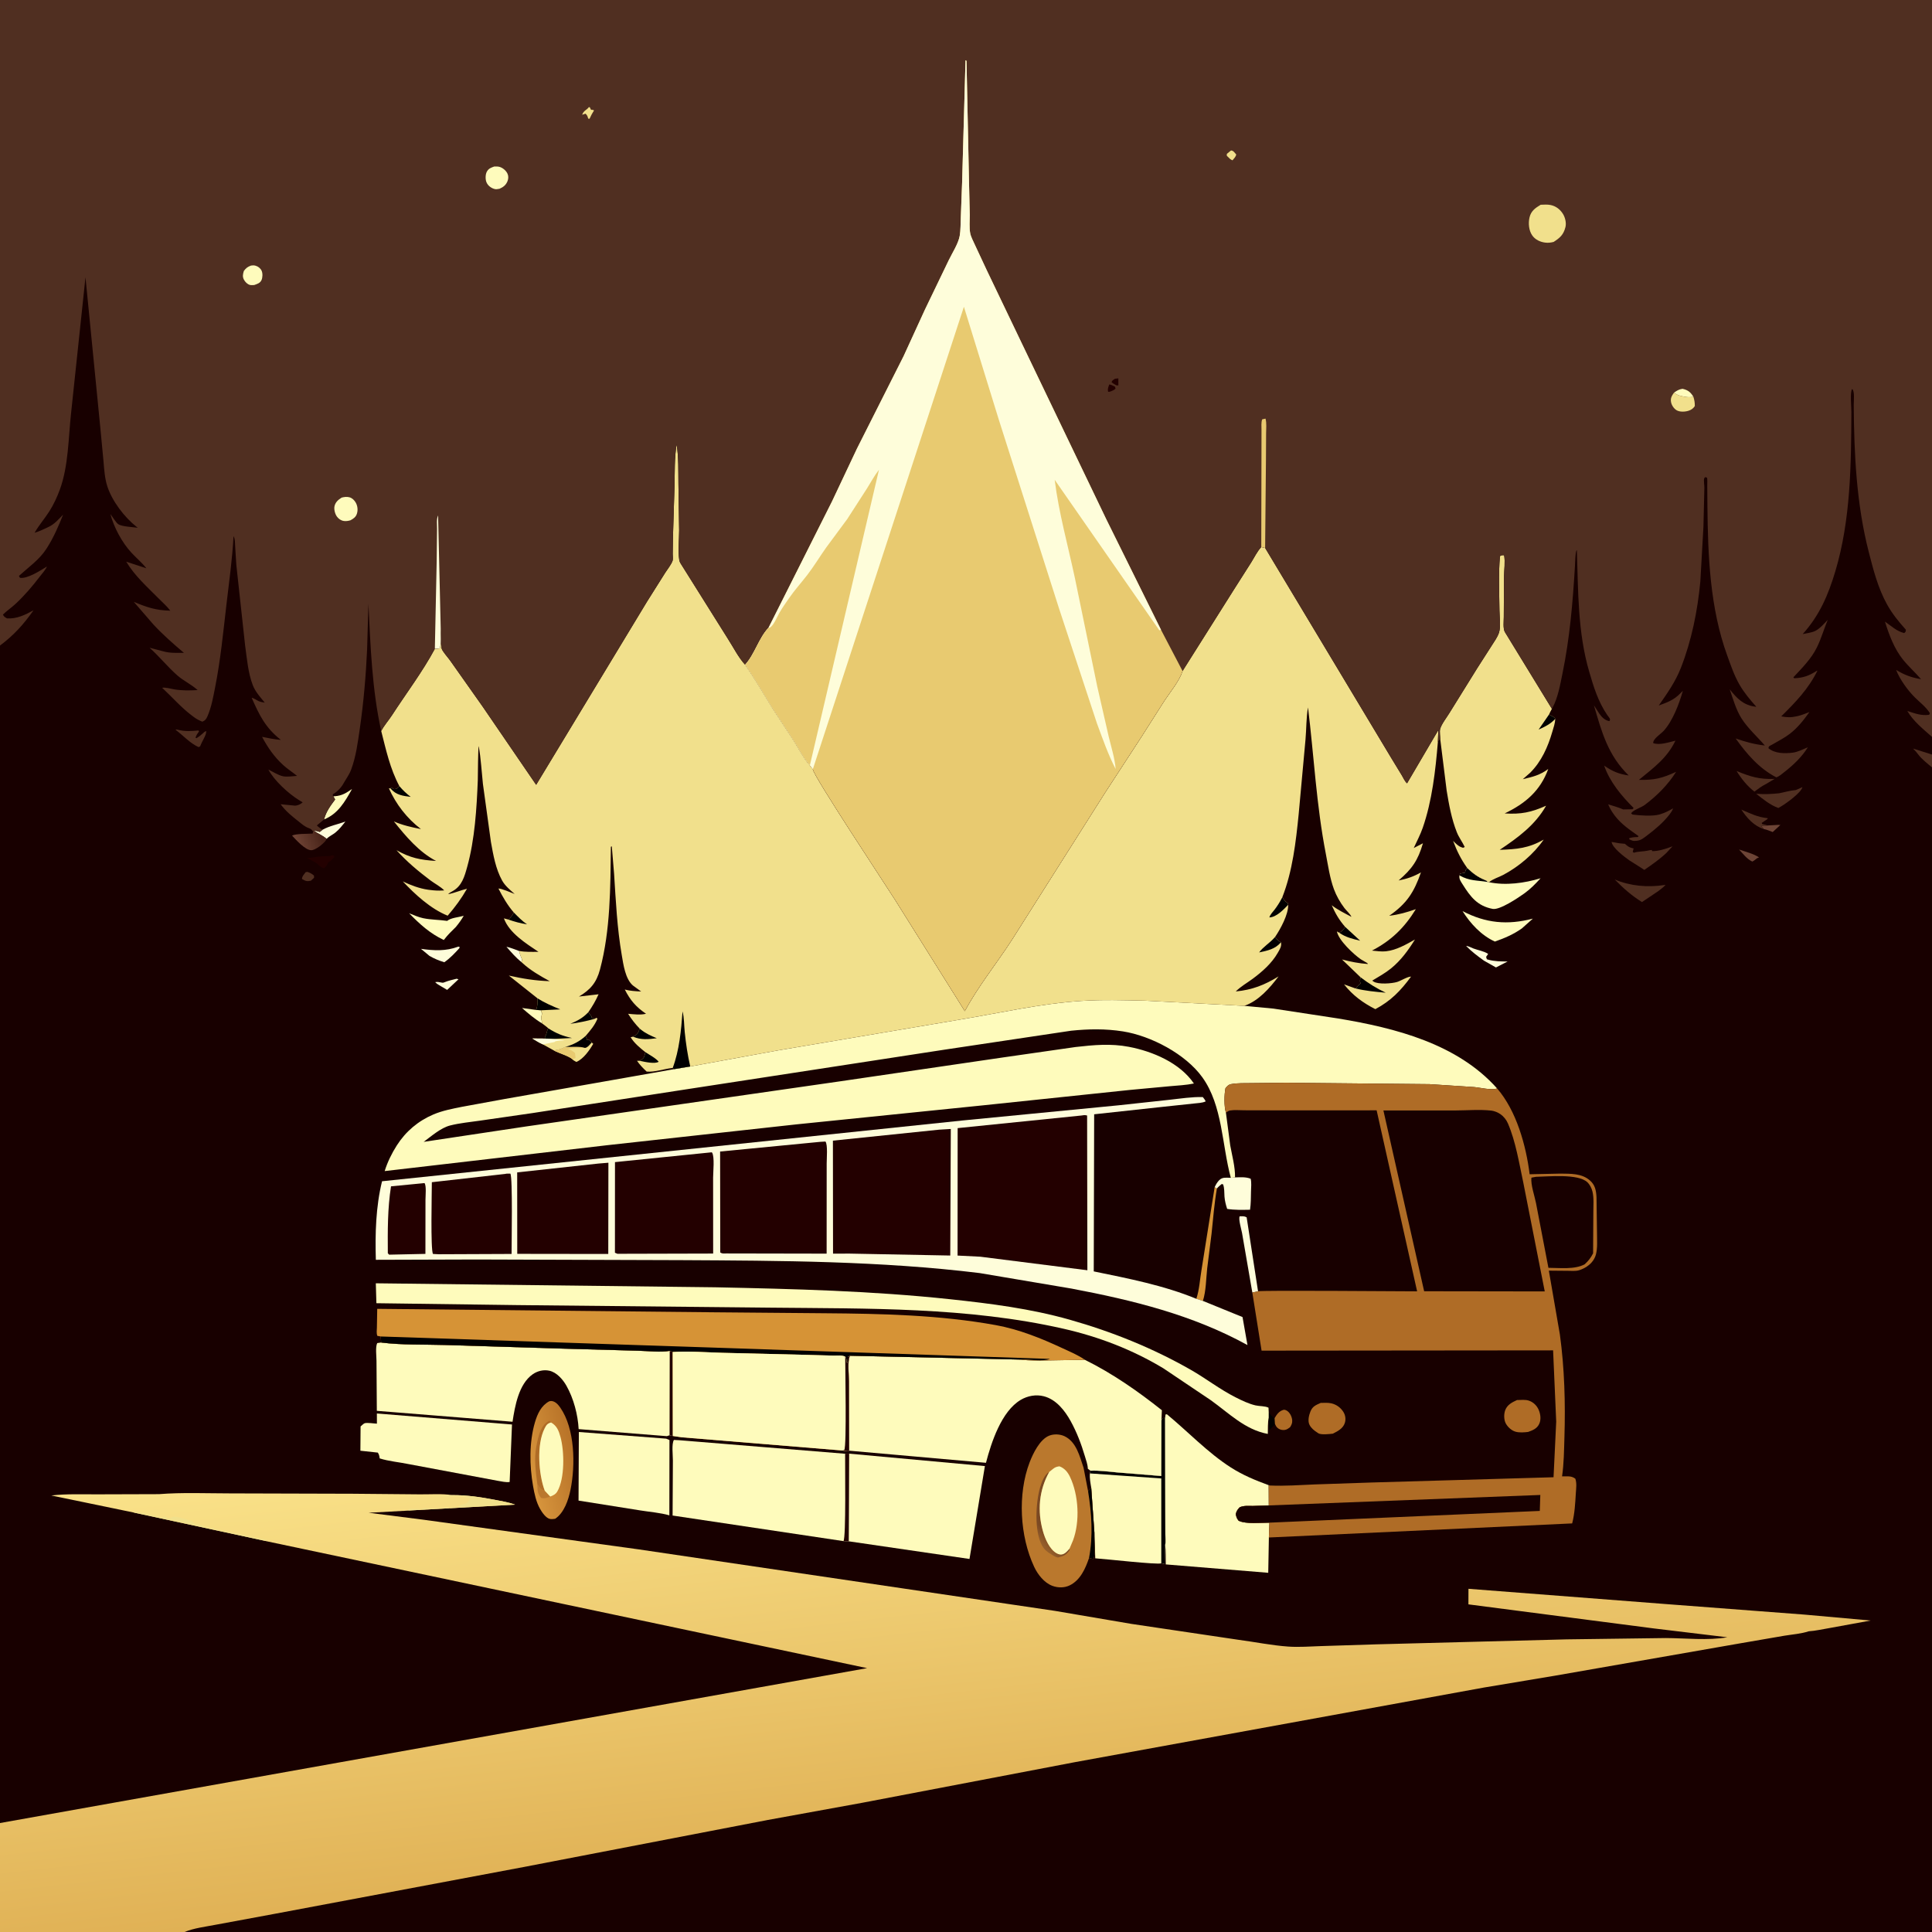<svg version="1.1" xmlns="http://www.w3.org/2000/svg" style="display: block;" viewBox="0 0 2048 2048" width="1024" height="1024">
<rect x="0" y="0" width="2048" height="2048" fill="#333333" stroke="none"/>
<defs>
	<linearGradient id="Gradient1" gradientUnits="userSpaceOnUse" x1="340.114" y1="885.623" x2="315.855" y2="894.662">
		<stop class="stop0" offset="0" stop-opacity="1" stop-color="rgb(74,37,26)"/>
		<stop class="stop1" offset="1" stop-opacity="1" stop-color="rgb(109,66,52)"/>
	</linearGradient>
	<linearGradient id="Gradient2" gradientUnits="userSpaceOnUse" x1="608.142" y1="1541.44" x2="560.558" y2="1553.39">
		<stop class="stop0" offset="0" stop-opacity="1" stop-color="rgb(185,116,41)"/>
		<stop class="stop1" offset="1" stop-opacity="1" stop-color="rgb(214,148,60)"/>
	</linearGradient>
	<linearGradient id="Gradient3" gradientUnits="userSpaceOnUse" x1="1111.35" y1="1627.53" x2="1103.28" y2="1634.69">
		<stop class="stop0" offset="0" stop-opacity="1" stop-color="rgb(123,73,35)"/>
		<stop class="stop1" offset="1" stop-opacity="1" stop-color="rgb(149,94,42)"/>
	</linearGradient>
	<linearGradient id="Gradient4" gradientUnits="userSpaceOnUse" x1="997.911" y1="1956.66" x2="944.725" y2="1484.55">
		<stop class="stop0" offset="0" stop-opacity="1" stop-color="rgb(224,177,85)"/>
		<stop class="stop1" offset="1" stop-opacity="1" stop-color="rgb(250,226,137)"/>
	</linearGradient>
</defs>
<path transform="translate(0,0)" fill="rgb(24,0,0)" d="M -0 684.321 L 0 -0 L 2048 0 L 2048 781.134 L 2048 799.846 L 2048 813.403 L 2048 2048 L 195.606 2048 L -0 2048 L -0 1932.5 L -0 684.321 z"/>
<path transform="translate(0,0)" fill="rgb(1,0,0)" d="M 1344.89 1496.93 C 1346.76 1499.5 1348.2 1501.83 1351.11 1503.32 L 1351.48 1509.32 C 1350.12 1511.96 1347.82 1513.66 1345.66 1515.65 L 1344.87 1502.79 L 1344.89 1496.93 z"/>
<path transform="translate(0,0)" fill="rgb(109,68,54)" d="M 1873.9 875.025 L 1884.87 874.402 L 1887.28 874.49 L 1879.16 881.998 C 1876.24 880.956 1872.84 879.364 1869.81 878.877 L 1867 875.51 L 1873.9 875.025 z"/>
<path transform="translate(0,0)" fill="rgb(254,253,218)" d="M 552.726 1019.81 C 546.806 1015.14 541.763 1009.27 536.848 1003.6 C 541.376 1004.58 545.826 1006.48 550.195 1008.03 C 551.092 1011.37 552.112 1014.37 553.534 1017.53 L 552.726 1019.81 z"/>
<path transform="translate(0,0)" fill="rgb(109,68,54)" d="M 1843.47 900.507 C 1849.73 902.674 1859.54 905.199 1864.64 908.906 L 1862.5 909.789 C 1860.85 911.15 1859.44 912.344 1857.5 913.288 C 1851.83 910.693 1847.66 905.027 1843.47 900.507 z"/>
<path transform="translate(0,0)" fill="rgb(80,47,33)" d="M 324.045 924.5 L 325.985 924.24 C 328.849 925.313 330.541 926.136 332.832 928.155 L 332.923 930.5 L 329.5 933.615 C 325.076 934.513 323.988 933.918 320.131 931.831 C 320.106 928.855 322.34 926.886 324.045 924.5 z"/>
<path transform="translate(0,0)" fill="rgb(254,253,218)" d="M 484.029 1037.5 L 486.043 1038.05 L 473.989 1049.33 L 465.419 1044.26 C 463.771 1043.32 462.598 1042.51 461.298 1041.13 C 463.511 1040.62 465.556 1041.05 467.746 1041.5 C 469.573 1041.88 469.723 1041.82 471.563 1041.08 C 475.57 1039.47 479.845 1038.56 484.029 1037.5 z"/>
<path transform="translate(0,0)" fill="rgb(80,47,33)" d="M 2048 813.403 C 2043.21 809.488 2037.15 804.774 2033.45 799.823 C 2031.68 797.453 2030.05 795.576 2027.92 793.507 L 2048 799.846 L 2048 813.403 z"/>
<path transform="translate(0,0)" fill="rgb(254,251,188)" d="M 574.438 1084.74 C 566.768 1080.12 560.042 1074.41 553.356 1068.5 L 568.264 1070.58 L 573.963 1070.92 L 573.5 1072.51 L 574.848 1074.08 L 574.205 1075.99 C 573.468 1078.35 573.745 1079.9 574.25 1082.26 C 574.563 1083.72 574.47 1083 574.438 1084.74 z"/>
<path transform="translate(0,0)" fill="rgb(80,47,33)" d="M 1869.81 878.877 C 1859.18 875.544 1851.89 867.218 1845.91 858.235 C 1856.16 862.538 1862.56 866.09 1873.92 867.335 L 1873.5 868.263 L 1867.5 872.331 L 1867.87 873.5 L 1873.9 875.025 L 1867 875.51 L 1869.81 878.877 z"/>
<path transform="translate(0,0)" fill="rgb(35,0,0)" d="M 349.765 907.472 C 352.054 906.334 351.706 906.593 353.995 907.005 L 354.49 908.5 C 352.782 910.28 351.139 912.19 349.026 913.497 L 348.05 914.005 C 346.749 916.96 345.964 918.411 343.5 920.49 C 340.197 919.397 339.079 918.264 336.618 915.894 C 334.956 914.744 333.378 913.618 331.566 912.712 L 325.372 909.562 C 327.705 909.464 329.983 909.338 332.281 908.887 C 338.158 907.732 343.791 907.591 349.765 907.472 z"/>
<path transform="translate(0,0)" fill="rgb(254,253,218)" d="M 341.849 879.595 C 349.608 875.295 357.875 873.925 366.12 870.901 C 362.85 875.002 359.633 879.276 355.511 882.562 C 352.615 884.871 348.708 886.658 346.13 889.181 C 342.39 885.759 337.096 883.7 332.851 880.789 C 334.916 880.426 337 881.351 339 881.912 L 341.849 879.595 z"/>
<path transform="translate(0,0)" fill="rgb(254,253,218)" d="M 1573.07 1018.34 C 1566.18 1013.38 1560.18 1008.87 1554.16 1002.78 C 1556.11 1002.64 1559.91 1004.68 1561.88 1005.43 C 1566.68 1007.26 1573.34 1008.31 1577.5 1011.19 L 1575.34 1014.32 L 1576.11 1016.86 L 1577.59 1017.29 C 1584.46 1019.2 1591.07 1019.2 1598.15 1019.19 L 1585.78 1025.55 L 1573.07 1018.34 z"/>
<path transform="translate(0,0)" fill="rgb(80,47,33)" d="M 185.975 773.5 C 187.622 773.318 187.08 773.216 188.449 773.564 C 196.122 775.515 202.711 775.032 210.5 774.349 L 210.94 775.5 C 209.153 777.73 208.174 779.227 207.256 782 L 208.201 782.5 C 210.74 781.049 212.662 779.593 214.814 777.593 C 216.284 776.226 216.723 775.476 218.689 775.002 L 218.328 777.5 C 217 782.014 214.269 785.772 212.544 790.16 C 211.955 791.657 212.509 790.88 210.5 791.97 C 201.158 787.707 194.194 779.6 185.975 773.5 z"/>
<path transform="translate(0,0)" fill="rgb(254,251,188)" d="M 353.392 844.146 L 354.776 844.05 C 362.759 843.424 366.72 840.675 373.165 836.382 C 365.756 849.672 358.35 862.724 343.502 868.645 C 345.709 860.196 350.158 854.388 355.247 847.5 L 353.392 844.146 z"/>
<path transform="translate(0,0)" fill="rgb(80,47,33)" d="M 1840.87 817.294 C 1855.68 823.41 1865.13 826.287 1881.16 825.659 L 1871.94 831.142 C 1867.48 833.351 1863.7 836.182 1859.74 839.161 C 1852.22 833.391 1845.76 825.357 1840.87 817.294 z"/>
<path transform="translate(0,0)" fill="rgb(254,253,218)" d="M 485.788 1003.5 L 487.072 1003.59 L 487.053 1005 C 481.972 1010.54 477.165 1015.7 470.986 1020.03 C 465.237 1018.28 460.505 1016.31 455.313 1013.33 L 446.255 1005.82 C 460.282 1007.74 472.373 1008.44 485.788 1003.5 z"/>
<path transform="translate(0,0)" fill="rgb(175,108,38)" d="M 1351.11 1503.32 C 1353.42 1499.32 1355.85 1495.86 1360.52 1494.5 C 1361.94 1494.08 1363.87 1495.11 1365 1496 C 1367.72 1498.15 1369.61 1502.26 1369.8 1505.68 C 1369.97 1508.69 1369.03 1510.44 1367.5 1512.95 C 1364.41 1515.2 1362.51 1516.38 1358.48 1515.67 C 1356.19 1515.27 1353.89 1513.8 1352.69 1511.81 L 1351.48 1509.32 L 1351.11 1503.32 z"/>
<path transform="translate(0,0)" fill="rgb(241,224,140)" d="M 627.161 1105.07 L 628.862 1106.51 C 624.901 1113.31 618.575 1122.48 611 1125.71 C 609.977 1125.1 607.353 1123.96 606.921 1122.94 C 602.708 1119.23 592.73 1116.55 587.301 1113.64 C 588.013 1113.25 587.591 1113.42 588.728 1113.27 C 592.967 1112.73 595.722 1111.55 599.542 1109.7 C 605.299 1109.89 614.848 1108.93 620.11 1110.83 C 622.996 1110.32 625.209 1107.12 627.161 1105.07 z"/>
<path transform="translate(0,0)" fill="rgb(232,202,112)" d="M 587.301 1113.64 C 588.013 1113.25 587.591 1113.42 588.728 1113.27 C 592.967 1112.73 595.722 1111.55 599.542 1109.7 C 605.299 1109.89 614.848 1108.93 620.11 1110.83 C 615.62 1111.14 605.57 1110.37 602 1112.51 C 605.475 1112.63 606.785 1114.09 609.5 1116.19 L 610.144 1121.5 L 606.921 1122.94 C 602.708 1119.23 592.73 1116.55 587.301 1113.64 z"/>
<path transform="translate(0,0)" fill="url(#Gradient1)" d="M 332.851 880.789 C 337.096 883.7 342.39 885.759 346.13 889.181 C 345.778 890.144 345.68 890.601 344.954 891.488 C 342.127 894.944 334.363 901.298 329.838 901.255 C 323.605 901.194 313.83 890.303 309.622 885.824 C 313.119 883.58 326.698 883.986 331.452 883.624 L 331.919 881.452 L 332.851 880.789 z"/>
<path transform="translate(0,0)" fill="rgb(80,47,33)" d="M 1903.64 837.496 L 1910.65 834.411 C 1909.16 840.404 1893.65 851.464 1888.22 854.722 L 1885.12 856.505 C 1876.54 853.469 1868.66 847.015 1861.62 841.385 L 1863.07 841.515 C 1870.72 842.132 1878.17 841.664 1885.79 840.926 C 1891.77 839.797 1897.55 837.93 1903.64 837.496 z"/>
<path transform="translate(0,0)" fill="rgb(80,47,33)" d="M 1711.66 932.283 C 1728.12 939.238 1746.61 940.884 1764.22 938.164 L 1765.59 937.936 C 1763.34 940.65 1760.16 942.766 1757.38 944.934 L 1740.55 956.232 C 1729.18 949.08 1721.05 941.786 1711.66 932.283 z"/>
<path transform="translate(0,0)" fill="rgb(254,253,218)" d="M 1327.52 1370.14 L 1316.63 1307.12 C 1315.96 1303.43 1312.6 1292.24 1314.11 1289.34 C 1317.09 1289.32 1318.86 1288.96 1321.5 1290.41 L 1333.58 1368.84 L 1327.52 1370.14 z"/>
<path transform="translate(0,0)" fill="rgb(214,147,54)" d="M 1287.59 1258.42 L 1289.97 1259.86 C 1287.21 1275.59 1286.02 1291.65 1284.32 1307.53 L 1279.69 1344.43 C 1278.44 1355.53 1278.54 1368.39 1275.12 1379.02 L 1268.16 1376.77 C 1271.4 1367.27 1271.97 1355.84 1273.69 1345.9 L 1287.59 1258.42 z"/>
<path transform="translate(0,0)" fill="rgb(254,251,188)" d="M 433.646 968.091 C 438.474 969.982 443.483 972.246 448.571 973.322 C 456.861 975.076 465.579 974.932 474 976.177 C 477.967 972.82 486.3 972.346 491.569 970.802 C 489.001 975.168 486.37 978.85 483.119 982.737 C 478.915 986.848 474.749 990.86 471.156 995.533 L 470.462 996.455 C 455.414 989.273 445.226 979.815 433.646 968.091 z"/>
<path transform="translate(0,0)" fill="rgb(80,47,33)" d="M 1708.32 892.5 L 1712 893.092 C 1715.55 893.874 1718.88 894.2 1722.5 894.471 C 1724.91 896.586 1726.7 898.22 1729.87 898.949 L 1731.7 899.345 L 1730.77 903 L 1732 903.926 C 1736.72 902.369 1741.82 902.801 1746.66 901.709 C 1748.15 901.373 1749.49 901.123 1751 900.974 L 1751.29 902.243 C 1757.75 902.39 1765.62 899.899 1771.65 897.614 L 1772.98 897.096 L 1766.46 904.129 C 1759.26 910.919 1751.15 916.569 1743.01 922.154 L 1740 920.127 L 1727 911.912 C 1721.64 908.068 1709.3 898.777 1708.32 892.5 z"/>
<path transform="translate(0,0)" fill="rgb(254,251,188)" d="M 1550.35 965.806 C 1575.19 978.757 1598.08 980.74 1624.9 973.79 L 1613.22 984.187 C 1604.31 990.472 1594.87 994.528 1584.64 998.091 C 1570.19 991.566 1558.65 978.978 1550.35 965.806 z"/>
<path transform="translate(0,0)" fill="rgb(254,253,218)" d="M 1309.18 1248.1 C 1314.82 1247.98 1320.42 1247.41 1325.76 1249.5 C 1326.8 1253.72 1326.22 1258.55 1326.12 1262.87 C 1325.97 1269.37 1326.06 1275.93 1325.09 1282.37 C 1316.93 1282.52 1308.93 1282.78 1300.84 1281.48 C 1299.46 1277.16 1298.36 1273.03 1298.01 1268.5 C 1297.65 1263.97 1298.1 1259.75 1296.5 1255.41 L 1295 1255.15 C 1293.17 1256.66 1291.44 1257.98 1289.97 1259.86 L 1287.59 1258.42 C 1288.91 1255.69 1290.26 1253.24 1292.4 1251.05 C 1295.87 1247.49 1300.18 1248.51 1304.72 1248.53 L 1309.18 1248.1 z"/>
<path transform="translate(0,0)" fill="rgb(175,108,38)" d="M 1400.01 1487.13 C 1403.69 1487.16 1407.61 1486.76 1411.22 1487.58 C 1416.59 1488.79 1421.03 1492.01 1423.98 1496.61 C 1426.19 1500.07 1426.82 1504.38 1425.58 1508.34 C 1423.73 1514.25 1418 1517.17 1412.88 1519.75 C 1409.22 1520.16 1401.15 1521.11 1397.83 1519.54 L 1396.54 1518.68 C 1393.12 1516.45 1390.13 1514.21 1388.18 1510.5 C 1386.04 1506.42 1387.47 1500.31 1389.09 1496.29 C 1391.35 1490.72 1394.72 1489.52 1400.01 1487.13 z"/>
<path transform="translate(0,0)" fill="rgb(175,108,38)" d="M 1608.1 1484.1 C 1612.35 1484.09 1617 1483.36 1621.07 1484.87 C 1625.71 1486.59 1629.28 1490.16 1631.18 1494.74 C 1633.09 1499.34 1633.77 1505 1631.53 1509.6 C 1629.16 1514.48 1624.7 1516.16 1619.9 1517.91 C 1615.72 1518.4 1610.63 1518.82 1606.56 1517.67 C 1602.32 1516.48 1598.37 1512.83 1596.26 1509.04 C 1594.13 1505.21 1594.06 1499.16 1595.53 1495.04 C 1597.64 1489.12 1602.74 1486.57 1608.1 1484.1 z"/>
<path transform="translate(0,0)" fill="rgb(254,251,188)" d="M 1547.14 927.976 L 1547.8 926.065 L 1553.01 925.005 C 1553.25 923.343 1553.44 922.552 1554.43 921.129 L 1555.25 920.052 C 1561.47 925.869 1566.31 929.652 1574.22 932.902 C 1576.2 933.717 1575.47 933.296 1577.03 934.932 L 1578.42 935.178 C 1595.9 938.898 1616.25 936.163 1633.08 930.989 C 1627.71 936.876 1622.46 942.291 1615.97 946.962 C 1609.58 951.567 1589.81 964.907 1582.29 963.465 C 1566.05 960.352 1558.76 950.69 1550.37 937.334 C 1548.47 934.306 1546.34 931.558 1547.14 927.976 z"/>
<path transform="translate(0,0)" fill="rgb(1,0,0)" d="M 1547.14 927.976 L 1547.8 926.065 L 1553.01 925.005 C 1553.25 923.343 1553.44 922.552 1554.43 921.129 L 1555.25 920.052 C 1561.47 925.869 1566.31 929.652 1574.22 932.902 C 1576.2 933.717 1575.47 933.296 1577.03 934.932 C 1565.78 933.03 1557.7 934.002 1547.14 927.976 z"/>
<path transform="translate(0,0)" fill="url(#Gradient2)" d="M 582.08 1485.5 C 582.953 1485.28 583.591 1485.07 584.536 1485.14 C 588.683 1485.43 591.737 1488.99 593.922 1492.13 C 609.539 1514.61 610.061 1553.15 604.785 1579.15 C 602.591 1589.97 598.03 1603.6 588.5 1609.97 C 586.773 1610.24 584.747 1610.5 583 1610.15 C 578.74 1609.3 574.676 1603.28 572.637 1599.76 C 568.341 1592.35 566.515 1583.52 565.039 1575.16 C 561.272 1553.81 560.885 1528.55 567.089 1507.62 C 569.697 1498.82 573.651 1490.05 582.08 1485.5 z"/>
<path transform="translate(0,0)" fill="rgb(186,120,45)" d="M 569.594 1573.24 C 571.951 1576.64 573.192 1579.29 577.469 1580.22 L 583.282 1586.4 C 580.104 1587.68 576.871 1588.89 573.5 1587.77 C 569.345 1582.42 569.974 1579.87 569.594 1573.24 z"/>
<path transform="translate(0,0)" fill="rgb(175,108,38)" d="M 569.594 1573.24 C 567.976 1560.08 565.96 1546.85 568.49 1533.65 C 569.619 1527.77 570.724 1521.72 573.224 1516.24 C 575.089 1512.14 578.142 1507.73 582.471 1506.14 L 584.11 1507.87 C 580.167 1509.07 579.237 1510.43 577.317 1514.17 C 568.627 1531.09 570.892 1562.82 577.469 1580.22 C 573.192 1579.29 571.951 1576.64 569.594 1573.24 z"/>
<path transform="translate(0,0)" fill="rgb(254,251,188)" d="M 584.11 1507.87 C 590.404 1511.41 592.317 1516.71 594.167 1523.46 C 598.264 1538.39 598.813 1567.23 590.766 1581.01 C 589.007 1584.02 586.418 1585.24 583.282 1586.4 L 577.469 1580.22 C 570.892 1562.82 568.627 1531.09 577.317 1514.17 C 579.237 1510.43 580.167 1509.07 584.11 1507.87 z"/>
<path transform="translate(0,0)" fill="rgb(254,251,188)" d="M 1231.16 1505.66 L 1232.62 1503.25 L 1235.05 1503.13 L 1235.24 1600.44 L 1235.31 1626.47 C 1235.33 1629.82 1235.91 1634.47 1235.17 1637.68 L 1235.05 1638.83 L 1234.5 1657.91 L 1231.01 1657.17 C 1227.19 1658.92 1171.04 1652.46 1161.01 1651.88 L 1160.27 1625.94 L 1160.12 1624.8 L 1156.74 1577.05 C 1155.93 1571.98 1154.9 1567.02 1155.35 1561.87 L 1155.9 1559.02 C 1165.31 1558.56 1175.38 1560.1 1184.79 1560.89 L 1230.98 1564.64 L 1231.16 1505.66 z"/>
<path transform="translate(0,0)" fill="rgb(1,0,0)" d="M 1231.16 1505.66 L 1232.62 1503.25 L 1235.05 1503.13 L 1235.24 1600.44 L 1235.31 1626.47 C 1235.33 1629.82 1235.91 1634.47 1235.17 1637.68 L 1235.05 1638.83 L 1234.5 1657.91 L 1231.01 1657.17 L 1231.02 1567.22 L 1155.35 1561.87 L 1155.9 1559.02 C 1165.31 1558.56 1175.38 1560.1 1184.79 1560.89 L 1230.98 1564.64 L 1231.16 1505.66 z"/>
<path transform="translate(0,0)" fill="rgb(254,251,188)" d="M 709.551 1606.32 C 699.995 1603.57 688.85 1602.74 679 1601.15 L 613.28 1590.69 L 613.609 1517.98 L 706.163 1525.03 L 709.669 1526.5 L 709.551 1606.32 z"/>
<path transform="translate(0,0)" fill="rgb(254,251,188)" d="M 399.509 1498.35 L 542.733 1510.02 L 540.255 1570.95 C 536.356 1571.62 531.465 1570.27 527.521 1569.69 L 433.397 1552.05 C 423.373 1549.96 412.104 1549.03 402.5 1545.97 C 402.108 1543.52 401.938 1541.91 400.5 1539.82 L 382.025 1537.82 L 382.235 1512.08 C 383.248 1511.28 385.402 1509.06 386.5 1508.7 C 389.172 1507.83 396.414 1509.03 399.544 1509.14 L 399.509 1498.35 z"/>
<path transform="translate(0,0)" fill="rgb(186,120,45)" d="M 1154.42 1651.56 C 1150.58 1662.78 1145.21 1675.1 1133.82 1680.6 C 1128.17 1683.33 1121.32 1683.24 1115.5 1681.04 C 1106.85 1677.78 1100.07 1669.04 1096.26 1660.92 C 1081.01 1628.41 1078.57 1583.89 1091.4 1550.25 C 1094.99 1540.83 1102.23 1525.79 1112.22 1521.85 C 1117.15 1519.9 1123.65 1520.17 1128.42 1522.44 C 1141.03 1528.44 1144.51 1543.77 1148.6 1555.8 L 1153.41 1580.74 L 1156.74 1577.05 L 1160.12 1624.8 L 1160 1625.87 C 1159.36 1632.83 1162 1647.18 1158.98 1652.62 L 1154.42 1651.56 z"/>
<path transform="translate(0,0)" fill="rgb(1,0,0)" d="M 1156.74 1577.05 L 1160.12 1624.8 L 1160 1625.87 C 1159.36 1632.83 1162 1647.18 1158.98 1652.62 L 1154.42 1651.56 C 1158.86 1628.03 1157.18 1604.26 1153.41 1580.74 L 1156.74 1577.05 z"/>
<path transform="translate(0,0)" fill="url(#Gradient3)" d="M 1133.8 1641.51 L 1133.67 1643.38 C 1130.08 1648.36 1127.42 1649.53 1121.5 1651.05 C 1118.27 1650.49 1116.67 1649.02 1113.99 1647.41 C 1109.71 1644.86 1107 1642.59 1104.56 1638.21 C 1096.26 1623.31 1097.89 1592.52 1102.6 1576.57 C 1104.18 1571.2 1107.18 1563 1112.26 1560.29 C 1101.36 1579.72 1099.53 1601.57 1105.5 1622.96 C 1107.75 1631.04 1112.49 1642.22 1119.99 1646.51 C 1122.42 1647.89 1124.86 1648.37 1127.5 1647.19 C 1130.01 1646.07 1132.02 1643.55 1133.8 1641.51 z"/>
<path transform="translate(0,0)" fill="rgb(254,251,188)" d="M 1112.26 1560.29 L 1116.35 1557 C 1118.63 1555.19 1120.14 1554.79 1123 1554.35 C 1128.3 1556.28 1131.77 1560.34 1134.19 1565.41 C 1143.44 1584.75 1144.95 1612.9 1137.41 1632.98 L 1133.8 1641.51 C 1132.02 1643.55 1130.01 1646.07 1127.5 1647.19 C 1124.86 1648.37 1122.42 1647.89 1119.99 1646.51 C 1112.49 1642.22 1107.75 1631.04 1105.5 1622.96 C 1099.53 1601.57 1101.36 1579.72 1112.26 1560.29 z"/>
<path transform="translate(0,0)" fill="rgb(254,251,188)" d="M 1235.05 1503.13 L 1235.5 1499.41 L 1236.97 1499.19 C 1259.36 1517.68 1280.25 1539.91 1304.75 1555.57 C 1317.51 1563.74 1330.71 1569.18 1344.85 1574.36 L 1344.95 1595.81 L 1328.03 1596.39 C 1323.35 1596.43 1318.28 1595.78 1314 1597.9 C 1311.8 1600.33 1310.74 1601.78 1310 1605 C 1310.56 1608.14 1311.03 1609.51 1313 1612.02 C 1320.97 1615.85 1336.67 1614.03 1345.64 1614.08 L 1345.07 1629.81 L 1344.39 1667.23 L 1235.75 1658.34 C 1235.63 1651.58 1236.01 1644.37 1235.17 1637.68 C 1235.91 1634.47 1235.33 1629.82 1235.31 1626.47 L 1235.24 1600.44 L 1235.05 1503.13 z"/>
<path transform="translate(0,0)" fill="rgb(254,251,188)" d="M 900.09 1540.93 L 1044.04 1554.1 L 1027.7 1652.57 L 899.624 1633.84 L 900.09 1540.93 z"/>
<path transform="translate(0,0)" fill="rgb(254,251,188)" d="M 712.978 1606.53 L 713.294 1548.12 C 713.31 1542.51 711.792 1530.77 714.347 1526.4 L 720.002 1526.68 L 895.87 1541.04 L 900.09 1540.93 L 899.624 1633.84 C 897.805 1633.97 895.938 1633.75 894.117 1633.65 L 712.978 1606.53 z"/>
<path transform="translate(0,0)" fill="rgb(35,0,0)" d="M 895.87 1541.04 L 900.09 1540.93 L 899.624 1633.84 C 897.805 1633.97 895.938 1633.75 894.117 1633.65 C 896.937 1629.62 895.702 1553.04 895.87 1541.04 z"/>
<path transform="translate(0,0)" fill="rgb(254,251,188)" d="M 1344.87 1502.79 C 1343.77 1508.1 1344.12 1514.57 1343.93 1520.02 C 1319.84 1515.61 1302.76 1498.03 1283.58 1484.33 L 1233.26 1450.5 C 1200.44 1430.71 1164.81 1417.03 1127.5 1408.54 C 1025.91 1385.41 920.303 1387.28 816.791 1386.17 L 547.926 1383.45 L 398.988 1381.46 L 398.381 1360.35 L 758.376 1364.58 C 841.716 1366.33 924.284 1368.37 1007.22 1377.24 C 1050.03 1381.82 1092.46 1387.2 1134 1398.96 C 1178.76 1411.64 1221.84 1428.95 1262.27 1452.05 C 1278.33 1461.23 1293.16 1472.83 1309.65 1481.16 C 1316.33 1484.54 1323.59 1488.07 1330.91 1489.77 C 1335.15 1490.76 1340.91 1490.31 1344.67 1492.21 L 1344.89 1496.93 L 1344.87 1502.79 z"/>
<path transform="translate(0,0)" fill="rgb(241,224,140)" d="M 1526.81 784.226 C 1526.75 781.171 1525.85 775.518 1526.6 772.761 C 1528.02 767.562 1533.48 760.7 1536.39 755.905 L 1565.88 708.393 L 1581.36 684.233 C 1584.05 679.98 1587.36 675.475 1588.97 670.695 C 1591.05 664.494 1589.55 653.767 1589.49 647.106 C 1589.31 628.109 1588.35 608.416 1590.03 589.5 C 1591.95 588.45 1592.25 588.431 1594.44 588.556 C 1595.71 595.536 1594.43 604.307 1594.31 611.444 L 1594.08 654.124 C 1594.09 658.484 1593.15 665.965 1595.13 669.8 L 1645.08 751.398 C 1644.05 753.374 1642.82 755.378 1642.01 757.447 C 1644.31 758.95 1648.11 760.004 1648.58 762.093 C 1648.52 766.684 1646.81 771.267 1645.54 775.648 C 1640.83 791.802 1634.02 807.266 1621.91 819.256 L 1614.23 825.974 C 1624.87 823.468 1632.41 821.715 1641.22 815.131 C 1632.83 838.211 1617.01 851.74 1595.03 862.266 C 1612.26 863.38 1623.29 861.09 1638.93 854.094 C 1627.31 874.675 1609.01 887.963 1589.76 900.859 C 1607.92 900.238 1620.42 899.176 1636.4 889.998 C 1625.68 905.476 1610.16 918.512 1593.57 927.392 C 1588.55 930.076 1582.84 931.501 1578.42 935.178 L 1577.03 934.932 C 1575.47 933.296 1576.2 933.717 1574.22 932.902 C 1566.31 929.652 1561.47 925.869 1555.25 920.052 C 1548.57 910.685 1544.36 902.068 1540.34 891.353 C 1542.92 893.828 1545.67 896.956 1549.14 898.103 C 1551.48 898.88 1550.52 898.877 1552.68 897.86 C 1550.14 892.429 1546.5 887.807 1544.28 882.172 C 1538.69 868.038 1536 853.127 1533.54 838.193 L 1526.81 784.226 z"/>
<path transform="translate(0,0)" fill="rgb(1,0,0)" d="M 1642.01 757.447 C 1644.31 758.95 1648.11 760.004 1648.58 762.093 C 1643.44 767.581 1637.75 770.346 1631.02 773.376 L 1642.01 757.447 z"/>
<path transform="translate(0,0)" fill="rgb(254,251,188)" d="M 404.068 1423.13 C 425.937 1425.91 449.456 1425.09 471.538 1425.74 L 593.465 1429.52 L 676.961 1431.85 C 687.183 1432.07 699.986 1433.77 709.945 1431.95 L 713.116 1433.15 L 713.264 1522.21 L 709.773 1521.43 L 706.944 1522.4 L 613.386 1514.92 C 612.581 1499.61 608.084 1482.54 600.526 1469.09 C 596.759 1462.39 590.188 1454.74 582.356 1453.02 C 576.212 1451.67 569.781 1453.24 564.697 1456.78 C 549.934 1467.07 545.827 1490.51 543.317 1507.11 L 399.456 1495.54 L 399.101 1442.54 C 399.074 1437.46 397.796 1428.01 399.867 1423.73 L 404.068 1423.13 z"/>
<path transform="translate(0,0)" fill="rgb(35,0,0)" d="M 709.945 1431.95 L 713.116 1433.15 L 713.264 1522.21 L 709.773 1521.43 L 709.945 1431.95 z"/>
<path transform="translate(0,0)" fill="rgb(254,251,188)" d="M 900.996 1437.14 L 1082.47 1441.22 C 1091.79 1442.62 1101.6 1442.12 1111.01 1442.1 L 1149.98 1441.43 C 1179.17 1455.87 1206.16 1474.67 1231.63 1494.9 L 1231.16 1505.66 L 1230.98 1564.64 L 1184.79 1560.89 C 1175.38 1560.1 1165.31 1558.56 1155.9 1559.02 L 1153.14 1556.91 C 1153.07 1552.57 1151.21 1547.65 1149.97 1543.46 C 1146.16 1530.62 1141.45 1518.25 1134.98 1506.5 C 1128.75 1495.2 1119.58 1483.46 1106.5 1480.1 C 1098.25 1477.97 1089.35 1479.6 1082.07 1483.89 C 1061.54 1495.98 1050.85 1528.98 1045.17 1550.63 L 900.123 1537.78 L 899.93 1464.45 C 899.922 1457.63 898.083 1443.04 900.996 1437.14 z"/>
<path transform="translate(0,0)" fill="rgb(214,147,54)" d="M 403.567 1416.72 L 400 1416.07 C 398.923 1413.39 399.457 1409.95 399.532 1407.07 L 399.872 1387.43 L 756.307 1391.08 L 874.236 1392.1 C 934.576 1392.57 996.011 1393.87 1055.55 1404.68 C 1080.14 1409.14 1103.66 1418.62 1126.22 1429.14 C 1134.11 1432.81 1142.87 1436.43 1149.98 1441.43 L 1111.01 1442.1 C 1101.6 1442.12 1091.79 1442.62 1082.47 1441.22 L 900.996 1437.14 C 898.083 1443.04 899.922 1457.63 899.93 1464.45 L 900.123 1537.78 L 897.945 1537.76 C 895.905 1537.98 895.288 1538.27 893.224 1537.61 L 722.705 1523.59 L 713.264 1522.21 L 713.116 1433.15 L 709.945 1431.95 C 699.986 1433.77 687.183 1432.07 676.961 1431.85 L 593.465 1429.52 L 471.538 1425.74 C 449.456 1425.09 425.937 1425.91 404.068 1423.13 L 403.567 1416.72 z"/>
<path transform="translate(0,0)" fill="rgb(1,0,0)" d="M 403.567 1416.72 L 1113.01 1440.5 C 1105.45 1443.55 1091.07 1440.8 1082.47 1441.22 L 900.996 1437.14 L 898.685 1438.53 L 898.5 1444.98 L 897.238 1444 C 897.29 1441.1 897.579 1440.46 895.962 1438.11 C 892.564 1436.3 887.273 1437.07 883.415 1437 L 856.697 1436.25 L 765.93 1434.03 C 748.553 1433.59 730.436 1432.05 713.116 1433.15 L 709.945 1431.95 C 699.986 1433.77 687.183 1432.07 676.961 1431.85 L 593.465 1429.52 L 471.538 1425.74 C 449.456 1425.09 425.937 1425.91 404.068 1423.13 L 403.567 1416.72 z"/>
<path transform="translate(0,0)" fill="rgb(254,251,188)" d="M 713.116 1433.15 C 730.436 1432.05 748.553 1433.59 765.93 1434.03 L 856.697 1436.25 L 883.415 1437 C 887.273 1437.07 892.564 1436.3 895.962 1438.11 C 897.579 1440.46 897.29 1441.1 897.238 1444 L 898.5 1444.98 L 898.685 1438.53 L 900.996 1437.14 C 898.083 1443.04 899.922 1457.63 899.93 1464.45 L 900.123 1537.78 L 897.945 1537.76 C 895.905 1537.98 895.288 1538.27 893.224 1537.61 L 722.705 1523.59 L 713.264 1522.21 L 713.116 1433.15 z"/>
<path transform="translate(0,0)" fill="rgb(35,0,0)" d="M 895.962 1438.11 C 897.579 1440.46 897.29 1441.1 897.238 1444 L 898.5 1444.98 L 898.685 1438.53 L 900.996 1437.14 C 898.083 1443.04 899.922 1457.63 899.93 1464.45 L 900.123 1537.78 L 897.945 1537.76 C 895.905 1537.98 895.288 1538.27 893.224 1537.61 L 895.005 1537.07 C 897.575 1532.49 895.952 1450.75 895.962 1438.11 z"/>
<path transform="translate(0,0)" fill="rgb(254,251,188)" d="M 731.676 1130.51 L 825.2 1113.38 L 1017.32 1080.87 C 1059.91 1073.81 1102.95 1063.87 1146.05 1061.02 C 1168.75 1059.52 1191.35 1060.23 1214.06 1060.75 L 1318.99 1066.24 L 1350 1069.18 L 1418.68 1079.67 C 1479.04 1089.7 1544.73 1106.35 1586.98 1153.78 C 1581.17 1155.99 1569.05 1152.85 1562.48 1152.32 L 1515.27 1149.24 L 1363.55 1147.75 L 1326.63 1148.14 C 1319.68 1148.26 1311.81 1147.93 1305 1149.21 C 1302.28 1149.72 1300.75 1151.42 1299.06 1153.5 C 1297.66 1160.51 1297.45 1172.62 1299.53 1179.53 L 1304.09 1214.16 C 1306.03 1224.91 1309.45 1237.18 1309.18 1248.1 L 1304.72 1248.53 C 1295.24 1213.79 1296.11 1172.07 1274.58 1142.05 C 1256.8 1117.28 1220.03 1098.01 1190.33 1093.32 C 1171.84 1090.4 1153.95 1090.7 1135.37 1092.61 L 1001.18 1112.7 L 720 1155.88 L 564.5 1179.9 L 508.736 1187.95 C 498.297 1189.48 487.34 1190.45 477.129 1193.06 C 467.182 1195.6 457.332 1204.37 449.1 1210.42 L 558.019 1194.04 L 890.314 1146.28 L 1063.9 1120.83 L 1140.25 1109.87 C 1159.61 1107.69 1177.35 1105.99 1196.66 1109.67 C 1221.81 1114.47 1250.65 1126.62 1265.6 1148.56 C 1257.37 1150.29 1248.61 1150.66 1240.23 1151.42 L 1197.73 1155.38 L 1042.43 1171.67 L 844.182 1191.89 L 644 1213.93 L 407.774 1241.4 C 410.716 1231.91 415.29 1222.54 420.647 1214.18 C 430.181 1199.28 443.245 1188.27 459.496 1181.35 C 468.973 1177.32 479.437 1175.34 489.497 1173.31 L 534.781 1165.01 L 648.514 1145.02 L 714.301 1133.4 L 731.676 1130.51 z"/>
<path transform="translate(0,0)" fill="rgb(175,108,38)" d="M 1299.53 1179.53 C 1297.45 1172.62 1297.66 1160.51 1299.06 1153.5 C 1300.75 1151.42 1302.28 1149.72 1305 1149.21 C 1311.81 1147.93 1319.68 1148.26 1326.63 1148.14 L 1363.55 1147.75 L 1515.27 1149.24 L 1562.48 1152.32 C 1569.05 1152.85 1581.17 1155.99 1586.98 1153.78 C 1607.45 1177.39 1617.7 1214.24 1621.48 1244.76 L 1654.16 1244.07 C 1664.94 1244.25 1676.37 1243.71 1685.1 1251.07 C 1690.91 1255.98 1691.92 1261.78 1692.36 1269.02 L 1692.9 1307.74 C 1692.89 1314.89 1693.56 1323.04 1691.71 1329.96 C 1690.89 1333.04 1689.17 1336.02 1687.04 1338.38 C 1683.79 1341.97 1679.55 1344.59 1675 1346.13 L 1674.01 1346.47 C 1670.32 1347.62 1665.8 1347.12 1661.98 1347.11 L 1641.84 1346.93 L 1653.54 1414.62 C 1658.44 1450.32 1659.48 1487.59 1658.36 1523.55 C 1657.94 1537.26 1657.84 1551.43 1655.85 1565.02 C 1661.26 1565.13 1665.56 1564.13 1669.94 1567.5 C 1671.61 1572.45 1670.75 1577.86 1670.44 1583 C 1669.78 1593.74 1669.27 1604.43 1666.56 1614.88 L 1345.07 1629.81 L 1345.64 1614.08 C 1336.67 1614.03 1320.97 1615.85 1313 1612.02 C 1311.03 1609.51 1310.56 1608.14 1310 1605 C 1310.74 1601.78 1311.8 1600.33 1314 1597.9 C 1318.28 1595.78 1323.35 1596.43 1328.03 1596.39 L 1344.95 1595.81 L 1344.85 1574.36 L 1346.13 1574.69 C 1361.66 1575.44 1378.29 1574.18 1393.88 1573.55 L 1453.48 1571.53 L 1646.82 1565.94 L 1649.65 1507 L 1646.35 1431.44 L 1337.33 1431.74 L 1327.52 1370.14 L 1333.58 1368.84 C 1335.88 1367.61 1484.27 1368.86 1502.2 1368.87 L 1459.29 1177 L 1352 1177.01 L 1318.9 1176.94 C 1314.27 1176.95 1308.52 1176.37 1304 1177.14 C 1302.11 1177.47 1301.01 1178.42 1299.53 1179.53 z"/>
<path transform="translate(0,0)" fill="rgb(24,0,0)" d="M 1628.19 1247.46 C 1641.05 1247.27 1672.92 1243.9 1682.69 1253.25 C 1685.34 1255.79 1687.21 1259.56 1688.07 1263.09 C 1689.76 1270.01 1688.99 1278.3 1689 1285.42 L 1688.75 1328.57 C 1686.15 1333.53 1683.94 1336.44 1679.8 1340.21 C 1669.19 1345.97 1653.22 1343.95 1641.39 1343.94 L 1628.23 1275.34 C 1626.7 1267.49 1622.54 1256.08 1623.34 1248.36 L 1628.19 1247.46 z"/>
<path transform="translate(0,0)" fill="rgb(24,0,0)" d="M 1344.95 1595.81 L 1632.79 1584.72 L 1632.24 1601.64 L 1345.64 1614.08 C 1336.67 1614.03 1320.97 1615.85 1313 1612.02 C 1311.03 1609.51 1310.56 1608.14 1310 1605 C 1310.74 1601.78 1311.8 1600.33 1314 1597.9 C 1318.28 1595.78 1323.35 1596.43 1328.03 1596.39 L 1344.95 1595.81 z"/>
<path transform="translate(0,0)" fill="rgb(24,0,0)" d="M 1466.47 1177.14 L 1542.29 1177.14 C 1554.73 1177.1 1568.46 1175.92 1580.77 1177.27 C 1584.03 1177.63 1587.83 1179.2 1590.5 1181.05 C 1593.99 1183.49 1596.83 1187.05 1598.5 1190.95 C 1606.78 1210.26 1610.36 1233.16 1614.77 1253.67 L 1637.5 1368.96 L 1509.65 1368.77 L 1466.47 1177.14 z"/>
<path transform="translate(0,0)" fill="rgb(254,253,218)" d="M 1275.12 1379.02 L 1317.13 1396.14 L 1322.36 1425.82 C 1264.09 1393.78 1200.88 1378.3 1136.07 1365.99 L 1038.5 1349.51 C 933.616 1336.65 827.418 1336.39 721.899 1335.8 L 505.413 1335.11 L 398.412 1335.44 C 397.584 1307.78 398.375 1279.11 404.985 1252.18 L 1020.5 1187.74 L 1185.6 1171.68 L 1240.16 1165.77 C 1251.52 1164.52 1263.58 1162.62 1275 1162.93 C 1276.24 1164.43 1277.26 1165.73 1278.08 1167.5 C 1274.51 1169.27 1269.5 1169.29 1265.54 1169.78 L 1233.02 1173.24 L 1159.86 1181.19 L 1159.42 1347.73 C 1195.76 1355.19 1233.76 1362.57 1268.16 1376.77 L 1275.12 1379.02 z"/>
<path transform="translate(0,0)" fill="rgb(35,0,0)" d="M 446.462 1254.46 L 450 1254.11 C 452.13 1256.93 451.033 1267.56 451.028 1271.62 L 450.956 1329.17 L 415.751 1329.93 L 412.5 1330 L 411.112 1328.5 C 410.956 1304.73 410.786 1281.11 414.492 1257.56 L 446.462 1254.46 z"/>
<path transform="translate(0,0)" fill="rgb(35,0,0)" d="M 535.563 1244.41 C 536.337 1243.95 539.91 1244.14 541 1244.09 C 543.597 1248.11 542.241 1318.25 542.29 1329.23 L 464.75 1329.55 L 459 1329.24 C 456.282 1325.18 457.783 1263.38 457.775 1253.19 L 535.563 1244.41 z"/>
<path transform="translate(0,0)" fill="rgb(35,0,0)" d="M 634.451 1233.4 L 644.933 1232.55 L 644.789 1329.26 L 560.064 1329.15 L 548.31 1329.11 L 548.236 1242.78 L 634.451 1233.4 z"/>
<path transform="translate(0,0)" fill="rgb(35,0,0)" d="M 754.302 1221.5 L 754.813 1221.75 C 757.694 1226.34 755.922 1242.41 755.926 1248.3 L 755.976 1328.81 L 654.5 1329.07 L 651.854 1327.96 L 651.907 1231.89 L 754.302 1221.5 z"/>
<path transform="translate(0,0)" fill="rgb(35,0,0)" d="M 869.374 1210.41 L 875 1210.08 C 877.616 1213.29 876.283 1228.6 876.313 1233.27 L 876.264 1328.91 L 769.75 1328.71 C 767.213 1328.7 765.664 1329.13 763.5 1327.67 L 763.349 1220.68 L 869.374 1210.41 z"/>
<path transform="translate(0,0)" fill="rgb(35,0,0)" d="M 995.49 1197.5 L 1007.89 1196.76 L 1007.31 1330.92 L 900.25 1328.86 L 883.053 1328.93 L 882.926 1209.14 L 995.49 1197.5 z"/>
<path transform="translate(0,0)" fill="rgb(35,0,0)" d="M 1146.82 1182.44 C 1148.97 1182.05 1150.26 1181.89 1152.38 1182.5 L 1152.67 1346.52 L 1039.25 1332.17 L 1015.06 1330.95 L 1015.15 1195.85 L 1146.82 1182.44 z"/>
<path transform="translate(0,0)" fill="url(#Gradient4)" d="M 168.489 1583.86 C 193.296 1581.91 218.898 1583.05 243.812 1583.06 L 374.024 1583.43 L 445.025 1584.06 C 455.933 1584.17 468.46 1583.19 479.169 1584.87 C 494.581 1584.81 509.048 1586.88 524.156 1589.8 C 531.487 1591.22 538.972 1592.39 545.999 1594.98 L 433.059 1601.22 L 432.236 1601.34 L 390.82 1603.59 L 449.082 1610.99 L 677.271 1642.44 L 1118.39 1707.61 L 1199.12 1721.36 L 1312.93 1738.27 C 1330.31 1740.57 1348.03 1744.19 1365.49 1745.43 C 1377 1746.25 1388.97 1745.28 1400.5 1744.92 L 1459.62 1743.05 L 1660.47 1737.8 L 1765.53 1736.4 C 1786.44 1736.48 1810.46 1739.21 1831.02 1735.58 L 1752.93 1726.18 L 1556.58 1700.69 L 1556.64 1684.19 L 1764.52 1700.27 L 1913.07 1711.57 L 1982.99 1717.83 L 1938.55 1725.95 C 1931.55 1727.09 1924.38 1728.8 1917.29 1729.24 C 1909.28 1731.89 1899.91 1732.56 1891.56 1733.92 L 1844 1742.12 L 1647.88 1776.38 L 1572.99 1788.87 L 1139.63 1867.93 L 913.5 1911.12 L 814 1929.22 L 554.727 1979.19 L 291.767 2028.62 L 227.732 2040.48 C 216.983 2042.57 205.781 2043.81 195.606 2048 L -0 2048 L -0 1932.5 L 919.168 1768.3 L 282.166 1633.71 L 281.33 1633.46 L 142.127 1603.43 L 54.38 1585.27 C 70.92 1583.33 88.305 1584.19 104.961 1584.05 L 168.489 1583.86 z"/>
<path transform="translate(0,0)" fill="rgb(241,224,140)" d="M 142.127 1603.43 L 143.132 1601.75 C 144.762 1602.84 144.655 1602.95 146.754 1603.14 C 147.851 1603.23 148.912 1603.58 150 1603.76 L 153 1603.76 L 153.807 1604.36 C 155.354 1605.32 156.363 1605.08 158.09 1605.25 L 160.373 1605.64 L 168.5 1608 C 170.346 1608.49 171.509 1608.32 173.293 1607.85 L 175.363 1607.4 L 176.294 1608.2 C 177.795 1609.47 177.662 1609.33 179.75 1609.75 C 180.49 1609.35 182.817 1607.76 183.5 1607.72 C 188.747 1607.47 198.328 1611.04 203.503 1612.48 C 205.446 1614.45 206.019 1615.79 209.013 1615.79 C 212.752 1615.8 214.501 1617.91 218.5 1618.51 L 222 1619.5 C 223.83 1620 224.694 1620.1 226.5 1619.51 L 227.5 1621 L 229 1620.76 L 230.27 1621.36 C 232.286 1622.19 233.641 1621.97 235.674 1622.33 L 237 1622.76 L 238.806 1623.03 C 242.161 1623.55 239.211 1622.99 242.5 1624 L 245 1624.5 L 257 1626.76 C 262.246 1627.68 267.459 1629.49 272.669 1630.17 C 275.164 1630.5 271.729 1630.08 275.5 1631 C 277.285 1631.44 278.646 1631.43 280.5 1632 L 282.938 1632.5 L 281.33 1633.46 L 142.127 1603.43 z"/>
<path transform="translate(0,0)" fill="rgb(241,224,140)" d="M 479.169 1584.87 C 494.581 1584.81 509.048 1586.88 524.156 1589.8 C 531.487 1591.22 538.972 1592.39 545.999 1594.98 L 433.059 1601.22 L 432.59 1600.5 L 433.5 1599.51 C 437.421 1599.48 441.624 1599.17 445.504 1599.76 L 447 1600 C 448.544 1598.77 449.105 1598.68 451.067 1598.79 C 452.7 1598.88 454.205 1599.05 455.844 1598.89 C 457.247 1598.76 458.616 1598.87 460 1598.75 C 463.617 1598.45 468.378 1599 471.784 1597.93 C 473.704 1597.33 474.583 1597.96 476.49 1598.5 C 478.765 1597.38 481.475 1597.5 484 1597.76 L 485.5 1598 L 486.065 1597.09 C 488.051 1594.46 490.27 1594.91 492.999 1594.01 C 496.149 1592.98 496.713 1591.33 498.394 1588.72 C 496.753 1587.74 495.469 1587.34 493.612 1587.03 L 491.365 1586.65 C 486.308 1585.48 479.632 1586.39 474.326 1586.43 L 441.5 1586.05 C 438.425 1585.96 434.547 1587.21 432.25 1585.17 C 446.493 1586.36 463.915 1586.59 478.106 1585.01 L 479.169 1584.87 z"/>
<path transform="translate(0,0)" fill="rgb(241,224,140)" d="M 467.184 666.742 C 467.485 672.854 466.696 681.894 468.216 687.602 C 468.973 690.448 475.069 697.227 477.041 700.015 L 511.535 748.874 L 568.359 831.929 L 685.77 637.908 L 705.209 607.049 C 707.616 603.246 711.631 598.396 713.014 594.256 C 713.535 592.696 713.073 588.906 713.094 587.168 L 713.336 570.244 L 715.014 514.763 C 715.377 500.535 714.826 485.112 717.261 471.125 C 719.489 484.92 718.97 499.127 719.167 513.077 L 719.93 562.313 C 719.898 572.123 718.619 583.893 720.031 593.5 C 720.377 595.854 721.485 597.258 722.702 599.209 L 771.461 676.935 C 777.253 685.892 782.711 696.93 789.893 704.686 C 800.61 719.946 809.906 736.274 819.75 752.104 L 840.675 783.939 C 846.392 792.839 851.558 803.382 858.491 811.35 L 861.658 815.336 C 861.607 821.607 939.556 939.148 948.909 954 L 1022.75 1071.81 C 1036.98 1045.15 1056.99 1020.73 1073.32 995.24 L 1171.34 840.408 L 1210.02 781 L 1234.25 742.927 C 1240.56 733.346 1250.03 722.141 1253.56 711.302 L 1308.5 624.186 L 1326.29 596.223 C 1329.69 590.821 1332.63 584.5 1337 579.868 L 1341.08 580.831 L 1474.52 803.059 L 1486.05 822 C 1487.6 824.588 1489.25 828.482 1491.55 830.332 L 1524.69 773.895 L 1524.21 786.514 C 1521.7 816.655 1518.13 848.865 1508.15 877.535 C 1505.6 884.871 1501.86 891.869 1498.63 898.936 L 1508.39 893.905 C 1503.08 912.099 1496.8 921.103 1482.56 933.326 C 1491.54 931.561 1498.25 929.317 1506.28 924.774 C 1498.91 945.835 1491.3 957.825 1472.61 970.776 C 1482.92 969.513 1491.07 967.133 1500.85 963.767 C 1488.77 983.444 1474.84 997.021 1454.34 1007.68 C 1459.08 1008.11 1464.44 1008.95 1469.18 1008.42 C 1480.25 1007.17 1490.36 1001.3 1499.9 995.94 C 1492.81 1007.35 1485.02 1018.08 1474.5 1026.61 C 1468.43 1031.52 1461.32 1035.47 1454.64 1039.48 L 1456.02 1040.5 C 1460.99 1043.73 1475.36 1042.62 1480.98 1040.93 C 1485 1039.72 1492.1 1035.13 1495.78 1035.26 C 1484.74 1050.23 1474.44 1060.93 1457.93 1069.75 C 1444.69 1063.02 1433.95 1055.13 1424.73 1043.45 L 1436.83 1047.78 L 1441 1043.51 L 1442.5 1042.51 C 1440.99 1040.21 1441.88 1038.61 1442.28 1035.98 L 1422.59 1017.08 C 1431.94 1019.54 1440.38 1021.2 1450.08 1021.9 L 1449.43 1020.94 L 1442.59 1016.95 C 1435.19 1011.86 1418.8 996.718 1417.19 987.33 L 1419.63 988.751 C 1422.84 987.005 1424.06 985.665 1425.92 982.535 C 1419.5 975.205 1415.67 968.498 1411.69 959.616 C 1418.13 964.543 1425.46 968.091 1432.59 971.904 C 1431.22 968.732 1427.24 965.341 1425.08 962.5 C 1420.61 956.631 1416.58 949.533 1414.03 942.608 C 1409.59 930.537 1407.84 917.511 1405.4 904.949 C 1395.41 853.511 1392.86 801.703 1386.55 749.892 C 1384.57 760.895 1384.9 772.679 1383.89 783.878 L 1376.66 862.941 C 1373.69 892.506 1370.21 923.248 1359.32 951.08 C 1361.08 953.8 1362.24 955.816 1365.25 957.33 L 1365.52 959.129 C 1365.86 969.238 1357.26 984.986 1351.65 993.205 C 1353.57 995.883 1354.95 997.272 1357.84 998.883 C 1358.91 1002.93 1356.5 1006.48 1354.47 1010.05 C 1348.24 1021.04 1337.91 1030.17 1327.85 1037.59 C 1321.79 1042.06 1315.33 1045.62 1309.94 1050.98 C 1327.36 1049.33 1340.53 1044.13 1355.33 1035.03 C 1345.94 1047.45 1334.16 1061.01 1318.99 1066.24 L 1214.06 1060.75 C 1191.35 1060.23 1168.75 1059.52 1146.05 1061.02 C 1102.95 1063.87 1059.91 1073.81 1017.32 1080.87 L 825.2 1113.38 L 731.676 1130.51 L 714.301 1133.4 L 713.114 1132.07 C 704.007 1132.92 694.454 1136.7 685.5 1135.93 C 681.624 1132.29 678.29 1128.9 675.242 1124.5 L 678.067 1124.46 L 679.548 1123.62 C 683.342 1121.37 683.095 1119.38 684.109 1115.34 C 678.332 1110.7 672.388 1105.9 668.5 1099.51 L 671.093 1098.92 C 676.068 1096.43 676.145 1095.45 678.172 1090.44 C 673.509 1085.66 669.325 1080.33 665.821 1074.65 C 671.668 1075.16 679.121 1076.11 684.817 1074.63 C 674.166 1067.4 668.158 1060.39 662.322 1048.97 C 668.117 1050.44 673.689 1050.75 679.633 1051.03 L 670.88 1044.63 C 662.785 1037.63 660.808 1022.44 659.054 1012.21 C 654.151 983.635 652.784 955.005 650.946 926.138 L 648.528 897.153 L 647.552 897.586 C 647.034 940.524 647.173 985.99 636.018 1027.69 C 632.283 1041.65 625.912 1049.11 613.728 1056.38 L 634.515 1053.98 C 631.469 1060.76 627.93 1066.89 623.653 1072.97 L 627.308 1077.86 L 627.089 1078.61 L 629.932 1080.13 L 632.5 1078.89 L 633.285 1080 C 630.37 1087.04 625.678 1092.43 620.796 1098.15 L 622.5 1102.51 L 624.669 1102.39 L 627.161 1105.07 C 625.209 1107.12 622.996 1110.32 620.11 1110.83 C 614.848 1108.93 605.299 1109.89 599.542 1109.7 C 595.722 1111.55 592.967 1112.73 588.728 1113.27 C 587.591 1113.42 588.013 1113.25 587.301 1113.64 L 575.49 1107.08 C 571.585 1105.42 567.924 1102.99 564.271 1100.83 L 577.667 1100.94 L 577.702 1098.94 C 579.925 1096.05 579.195 1093.23 581.223 1090.08 C 579.137 1088.09 576.754 1086.46 574.438 1084.74 C 574.47 1083 574.563 1083.72 574.25 1082.26 C 573.745 1079.9 573.468 1078.35 574.205 1075.99 L 574.848 1074.08 L 573.5 1072.51 L 573.963 1070.92 L 568.264 1070.58 C 570.022 1066.44 569.745 1062.71 569.785 1058.29 L 539.41 1034.15 C 554.353 1037.44 567.331 1039.62 582.72 1040.07 C 572.487 1034.47 562.17 1028.59 553.575 1020.61 L 552.726 1019.81 L 553.534 1017.53 C 552.112 1014.37 551.092 1011.37 550.195 1008.03 C 556.995 1009.32 563.888 1009.01 570.776 1008.96 C 557.654 1000.12 539.851 989.088 534.15 973.5 L 538.739 974.712 C 541.679 972.466 542.955 970.553 544.667 967.295 C 538.084 959.732 532.962 950.876 528.411 941.976 C 530.741 941.349 542.559 946.59 545.571 947.651 C 540.843 943.527 535.368 938.989 532.307 933.466 C 525.418 921.038 522.913 906.428 520.413 892.609 L 511.923 831.069 C 510.505 817.71 509.759 804.257 507.544 791 C 506.65 792.139 506.673 822.401 506.492 826.976 C 505.31 856.882 503.319 889.757 495.302 918.717 C 492.428 929.097 489.706 939.267 479.547 944.777 C 477.761 945.746 476.475 946.403 475.031 947.891 C 481.767 946.633 488.249 943.697 495.033 942.117 C 488.984 952.659 482.495 961.442 474.546 970.672 C 456.554 963.416 440.179 948.337 427.009 934.345 C 435.186 938.28 444.685 941.864 453.683 943.129 L 455.5 943.36 C 460.307 943.997 464.692 944.279 469.543 943.948 L 470.875 943.846 C 467.12 939.863 460.682 936.588 456.212 933.209 C 443.134 923.321 431.3 913.492 420.331 901.253 C 434.98 909.461 445.513 911.594 462.248 912.637 C 444.186 903.245 430.069 886.487 417.559 870.768 C 426.851 874.805 436.28 876.936 446.202 878.83 C 431.399 867.579 419.775 852.528 412.203 835.561 L 414.134 835.874 L 414.572 834.757 L 417.5 836.458 C 420.732 836.515 421.037 835.447 423.345 833.312 C 413.436 814.726 409.271 795.148 404.106 774.913 C 407.077 769.107 411.891 763.777 415.485 758.236 C 430.493 735.096 447.945 712.014 460.96 687.777 L 466 687.322 C 467.999 684.216 466.888 671.378 467.184 666.742 z"/>
<path transform="translate(0,0)" fill="rgb(1,0,0)" d="M 544.667 967.295 C 549.128 971.767 553.415 976.303 558.673 979.854 C 551.78 978.796 545.32 977.001 538.739 974.712 C 541.679 972.466 542.955 970.553 544.667 967.295 z"/>
<path transform="translate(0,0)" fill="rgb(1,0,0)" d="M 423.345 833.312 C 427.088 837.717 430.784 841.225 435.385 844.723 C 427.196 843.696 419.698 842.81 414.134 835.874 L 414.572 834.757 L 417.5 836.458 C 420.732 836.515 421.037 835.447 423.345 833.312 z"/>
<path transform="translate(0,0)" fill="rgb(1,0,0)" d="M 623.653 1072.97 L 627.308 1077.86 L 627.089 1078.61 L 629.932 1080.13 C 621.401 1082.46 613.336 1084.13 604.549 1085.28 C 611.425 1082.45 617.325 1079.39 622.588 1074.06 L 623.653 1072.97 z"/>
<path transform="translate(0,0)" fill="rgb(1,0,0)" d="M 1425.92 982.535 L 1441.79 997.17 C 1433.64 995.216 1426.62 993.63 1419.63 988.751 C 1422.84 987.005 1424.06 985.665 1425.92 982.535 z"/>
<path transform="translate(0,0)" fill="rgb(254,253,218)" d="M 577.667 1100.94 L 588.372 1101.24 L 589.192 1101.49 C 592.383 1102.46 595.16 1102.65 598.474 1102.65 C 595.629 1103.72 588.986 1102.67 587.82 1104.63 L 575.49 1107.08 C 571.585 1105.42 567.924 1102.99 564.271 1100.83 L 577.667 1100.94 z"/>
<path transform="translate(0,0)" fill="rgb(1,0,0)" d="M 684.109 1115.34 C 688.451 1118.2 695.025 1121.53 698.237 1125.5 C 694.278 1128.09 683.679 1125.68 679.045 1124.69 L 678.067 1124.46 L 679.548 1123.62 C 683.342 1121.37 683.095 1119.38 684.109 1115.34 z"/>
<path transform="translate(0,0)" fill="rgb(1,0,0)" d="M 678.172 1090.44 L 679.236 1091.31 C 684.571 1095.6 689.959 1097.95 696.22 1100.56 C 687.352 1101.7 679.562 1102.58 671.093 1098.92 C 676.068 1096.43 676.145 1095.45 678.172 1090.44 z"/>
<path transform="translate(0,0)" fill="rgb(1,0,0)" d="M 1351.65 993.205 C 1353.57 995.883 1354.95 997.272 1357.84 998.883 C 1351.63 1006.23 1343.62 1007.68 1334.74 1009.6 C 1338.67 1004.04 1345.89 999.623 1350.65 994.33 L 1351.65 993.205 z"/>
<path transform="translate(0,0)" fill="rgb(1,0,0)" d="M 577.667 1100.94 L 577.702 1098.94 C 579.925 1096.05 579.195 1093.23 581.223 1090.08 C 589.892 1095.56 596.348 1098.17 606.324 1100.32 L 588.372 1101.24 L 577.667 1100.94 z"/>
<path transform="translate(0,0)" fill="rgb(1,0,0)" d="M 620.796 1098.15 L 622.5 1102.51 L 624.669 1102.39 L 627.161 1105.07 C 625.209 1107.12 622.996 1110.32 620.11 1110.83 C 614.848 1108.93 605.299 1109.89 599.542 1109.7 C 607.987 1107.24 614.266 1103.99 620.796 1098.15 z"/>
<path transform="translate(0,0)" fill="rgb(1,0,0)" d="M 569.785 1058.29 C 577.498 1063.14 585.501 1066.56 593.904 1070 L 573.963 1070.92 L 568.264 1070.58 C 570.022 1066.44 569.745 1062.71 569.785 1058.29 z"/>
<path transform="translate(0,0)" fill="rgb(1,0,0)" d="M 1359.32 951.08 C 1361.08 953.8 1362.24 955.816 1365.25 957.33 L 1365.52 959.129 C 1360.67 964.177 1353.01 972.291 1345.62 972.5 C 1346.38 969.439 1349.24 966.734 1351.14 964.224 C 1353.98 960.469 1356.39 956.725 1358.57 952.551 L 1359.32 951.08 z"/>
<path transform="translate(0,0)" fill="rgb(1,0,0)" d="M 1442.28 1035.98 C 1451 1042.58 1459.04 1047.67 1468.94 1052.31 C 1458.21 1051.37 1447.3 1050.37 1436.83 1047.78 L 1441 1043.51 L 1442.5 1042.51 C 1440.99 1040.21 1441.88 1038.61 1442.28 1035.98 z"/>
<path transform="translate(0,0)" fill="rgb(1,0,0)" d="M 713.114 1132.07 C 720.121 1113.29 722.099 1092.02 723.521 1072.13 C 725.298 1078.88 725.117 1087.04 725.84 1094.07 C 727.115 1106.46 728.901 1118.36 731.676 1130.51 L 714.301 1133.4 L 713.114 1132.07 z"/>
<path transform="translate(0,0)" fill="rgb(80,47,33)" d="M -0 684.321 L 0 -0 L 2048 0 L 2048 781.134 C 2038.72 772.93 2028.1 764.469 2021.83 753.642 C 2030.02 756.272 2036.27 758.819 2045 757.737 L 2045.77 756 C 2041.53 749.21 2035.35 744.795 2029.77 739.229 C 2022.14 731.636 2013.87 720.174 2009.96 710.128 C 2018.82 715.505 2026.11 718.208 2036.4 719.98 C 2030.27 712.856 2023.07 706.46 2017.21 699.165 C 2007.99 687.701 2002.46 672.886 1998.13 658.941 C 2004.93 663.566 2010.27 669.019 2018.5 671.081 C 2020.41 669.611 2019.95 669.713 2020.3 667.5 C 2012.78 659.124 2005.97 650.8 2000.47 640.933 C 1990.8 623.591 1985.83 604.146 1980.94 585.062 C 1967.89 534.183 1965.44 481.691 1965.02 429.365 C 1964.99 425.512 1966.26 414.451 1963.35 412.362 C 1960.94 415.365 1962.56 431.76 1962.54 436.501 C 1962.3 492.968 1961.8 551.167 1945.51 605.645 C 1938.03 630.667 1928.69 652.517 1910.93 672.148 C 1915.14 671.25 1920.78 670.645 1924.56 668.648 C 1929.41 666.087 1933.68 661.04 1937.46 657.082 C 1933.55 666.634 1930.54 676.999 1926.02 686.213 C 1919.99 698.496 1910.23 708.074 1901.04 718 L 1902 718.996 C 1911.84 718.476 1917.66 716.337 1926.01 711.012 L 1926.51 711.014 C 1916.93 730.448 1903.4 744.303 1888.19 759.392 C 1894.33 760.493 1898.33 760.712 1904.5 759.312 L 1905.78 759.036 C 1909.99 758.099 1914.03 756.275 1918.07 754.814 C 1911.84 763.496 1905.56 771.562 1897 778.088 C 1891.35 782.394 1884.79 785.647 1878.68 789.245 C 1876.59 790.48 1874.56 790.687 1874.69 793.236 C 1881.67 798.834 1891.69 798.922 1900.36 797.854 C 1905.57 797.211 1911.54 794.187 1916.4 792.169 C 1909.98 802.401 1901.48 810.576 1892 817.991 C 1889.28 820.114 1886.24 822.94 1882.96 824.025 C 1864.84 814.654 1851.57 799.235 1839.89 782.822 C 1850.39 786.457 1859.75 789.041 1870.81 790.265 C 1862.71 780.852 1852.7 772.005 1846.05 761.5 C 1840.35 752.497 1837.01 740.832 1833.58 730.727 C 1841.24 740.269 1847.64 747.236 1860.46 749.1 L 1861.75 749.166 C 1855.28 741.909 1848.96 734.441 1844.07 726 C 1838.37 716.182 1834.84 705.598 1830.98 695 C 1812.59 644.578 1810.44 589.141 1809.92 535.983 L 1809.76 514.515 C 1809.75 513.365 1810.04 507.199 1809.5 506.49 C 1809.08 505.93 1808.17 506.047 1807.5 505.826 C 1807.17 506.256 1806.68 506.601 1806.5 507.116 C 1805.83 509.069 1806.73 514.651 1806.7 517 L 1805.71 558.5 L 1802.42 616.5 C 1799.49 647.444 1793.2 678.853 1781.84 707.878 C 1776.01 722.776 1767.41 734.882 1758.35 747.862 C 1767.34 744.588 1774.41 742.084 1781.18 735 L 1783.89 732.319 C 1780.1 745.848 1773.1 764.362 1763.5 774.812 C 1760.55 778.028 1751.98 783.345 1752.5 787.774 C 1759.4 790.159 1769.04 786.842 1776.02 785.148 C 1767.11 803.775 1752.77 813.936 1737.33 826.667 C 1753.38 827.12 1762.19 824.928 1776.74 818.163 C 1767.93 832.114 1756.73 843.292 1743.56 853.226 C 1739.8 856.061 1731.35 858.526 1729.01 862.163 L 1730.48 863.464 C 1738.08 864.453 1751.69 865.469 1758.95 863.422 L 1760 863.098 C 1764.96 861.608 1769.12 859.414 1773.6 856.893 C 1772.6 859.428 1771.35 861.328 1769.68 863.489 C 1763.21 871.824 1754.52 879.22 1746.08 885.509 C 1742.52 888.164 1739.81 890.712 1735.23 891.222 L 1734.19 891.321 C 1730.96 891.702 1730.1 891.029 1727.16 889.726 L 1727.07 888.5 C 1729.87 887.679 1732.13 887.362 1735.05 887.334 C 1736.47 887.32 1735.76 887.569 1736.99 886.364 C 1727.88 879.805 1718.68 873.797 1711.8 864.701 L 1710.91 863.5 C 1708.27 859.975 1706.48 856.691 1704.75 852.63 C 1710 854.318 1715.57 855.755 1720.59 858.02 L 1730.5 857.859 L 1731.71 856.5 C 1718.98 843.776 1706.4 828.872 1700.49 811.584 C 1709.32 817.715 1715.9 820.469 1726.48 822.04 C 1704.48 800.532 1697.96 776.235 1689.64 747.708 L 1693.78 754.053 L 1695.18 756.242 C 1697.88 760.191 1701.19 763.602 1706 764.431 C 1707.94 762.144 1705.22 760.163 1703.67 757.855 C 1693.99 743.481 1689.4 728.408 1684.61 711.983 C 1672.32 669.861 1673.02 626.546 1671.53 583.175 C 1669.87 583.74 1669.65 597.646 1669.49 600.445 C 1667.23 638.597 1663.99 676.561 1656.27 714.048 C 1653.78 726.158 1651.54 739.469 1645.62 750.428 L 1645.08 751.398 L 1595.13 669.8 C 1593.15 665.965 1594.09 658.484 1594.08 654.124 L 1594.31 611.444 C 1594.43 604.307 1595.71 595.536 1594.44 588.556 C 1592.25 588.431 1591.95 588.45 1590.03 589.5 C 1588.35 608.416 1589.31 628.109 1589.49 647.106 C 1589.55 653.767 1591.05 664.494 1588.97 670.695 C 1587.36 675.475 1584.05 679.98 1581.36 684.233 L 1565.88 708.393 L 1536.39 755.905 C 1533.48 760.7 1528.02 767.562 1526.6 772.761 C 1525.85 775.518 1526.75 781.171 1526.81 784.226 L 1525.41 784.533 L 1524.21 786.514 L 1524.69 773.895 L 1491.55 830.332 C 1489.25 828.482 1487.6 824.588 1486.05 822 L 1474.52 803.059 L 1341.08 580.831 L 1337 579.868 C 1332.63 584.5 1329.69 590.821 1326.29 596.223 L 1308.5 624.186 L 1253.56 711.302 C 1250.03 722.141 1240.56 733.346 1234.25 742.927 L 1210.02 781 L 1171.34 840.408 L 1073.32 995.24 C 1056.99 1020.73 1036.98 1045.15 1022.75 1071.81 L 948.909 954 C 939.556 939.148 861.607 821.607 861.658 815.336 L 858.491 811.35 C 851.558 803.382 846.392 792.839 840.675 783.939 L 819.75 752.104 C 809.906 736.274 800.61 719.946 789.893 704.686 C 782.711 696.93 777.253 685.892 771.461 676.935 L 722.702 599.209 C 721.485 597.258 720.377 595.854 720.031 593.5 C 718.619 583.893 719.898 572.123 719.93 562.313 L 719.167 513.077 C 718.97 499.127 719.489 484.92 717.261 471.125 C 714.826 485.112 715.377 500.535 715.014 514.763 L 713.336 570.244 L 713.094 587.168 C 713.073 588.906 713.535 592.696 713.014 594.256 C 711.631 598.396 707.616 603.246 705.209 607.049 L 685.77 637.908 L 568.359 831.929 L 511.535 748.874 L 477.041 700.015 C 475.069 697.227 468.973 690.448 468.216 687.602 C 466.696 681.894 467.485 672.854 467.184 666.742 C 466.888 671.378 467.999 684.216 466 687.322 L 460.96 687.777 C 447.945 712.014 430.493 735.096 415.485 758.236 C 411.891 763.777 407.077 769.107 404.106 774.913 C 394.376 730.988 392.709 684.811 390.545 640 L 389.153 688.365 C 387.895 716.253 385.416 744.67 381.427 772.287 C 379.345 786.693 377.377 802.025 372.267 815.733 C 370.125 821.48 366.792 825.652 363.888 830.882 C 361.572 835.054 357.045 839.671 352.884 841.937 C 352.823 843.794 352.485 843.119 353.392 844.146 L 355.247 847.5 C 350.158 854.388 345.709 860.196 343.502 868.645 L 335.862 875 C 336.8 876.022 340.647 879.031 341.849 879.595 L 339 881.912 C 337 881.351 334.916 880.426 332.851 880.789 L 331.919 881.452 C 330.423 879.407 329.72 878.646 327.286 877.82 C 323.12 876.405 319.993 873.506 316.579 870.813 C 309.319 865.085 302.982 860.024 297.455 852.528 L 312.5 853.999 C 315.481 854.001 318.71 852.566 320.841 850.5 L 317 848.186 C 305.843 841.332 290.607 827.398 284.479 815.749 C 289.201 818.035 294.747 821.658 299.764 822.826 C 304.032 823.821 310.461 822.715 314.906 822.49 C 310.024 818.485 304.696 815.146 300.028 810.859 C 290.469 802.082 283.887 792.443 277.788 781.087 C 284.581 782.465 290.795 783.752 297.731 784.318 C 281.279 771.385 275.081 758.366 266.792 739.734 C 268.589 739.754 272.035 742.235 273.845 743.069 C 275.995 744.058 278.332 744.461 280.654 744.82 C 276.041 739.16 270.791 733.453 268.079 726.595 C 262.973 713.682 261.681 697.465 259.776 683.762 L 250.507 598.651 L 249.255 578.706 C 249.046 575.215 249.296 571.456 247.559 568.331 C 246.259 592.824 242.778 617.351 239.939 641.713 C 236.555 670.753 233.746 699.799 228.057 728.5 C 225.98 738.982 224.169 749.612 219.839 759.466 C 218.597 762.293 217.394 763.907 214.5 764.989 C 211.136 763.714 208.387 762.257 205.493 760.108 L 204 758.982 C 192.396 750.381 182.518 738.969 171.911 729.112 C 174.245 728.206 182.211 730.351 185.03 730.802 C 193.442 732.146 201.018 731.957 209.489 731.513 C 202.967 725.518 194.638 721.816 187.984 715.975 C 177.672 706.921 168.934 695.887 158.562 686.652 L 173.125 690.45 C 180.14 692.497 187.686 692.053 194.94 692.038 C 183.648 682.426 172.729 672.883 162.616 661.997 L 141.816 637.982 C 155.889 643.808 165.198 647.033 180.515 647.348 C 177.064 642.676 172.494 638.776 168.413 634.65 C 156.182 622.286 142.758 610.403 133.805 595.395 L 155.174 602.411 C 150.436 596.333 144.446 591.446 139.235 585.793 C 129.197 574.904 120.78 559.039 116.978 544.895 C 119.231 547.665 122.771 553.854 125.408 555.696 C 129.04 558.234 141.503 558.786 146.049 559.458 L 144.849 558.522 C 131.868 548.31 118.731 531.102 113.682 515.273 C 111.008 506.887 110.431 497.466 109.69 488.72 L 106.588 455.952 L 90.615 293.917 L 75.36 437.794 C 72.495 464.053 72.587 493.829 63.536 518.722 C 60.636 526.698 56.806 535 52.23 542.152 C 47.257 549.926 41.31 556.629 36.691 564.739 C 41.142 563.509 45.666 561.28 49.859 559.333 L 51.5 558.558 C 57.769 555.637 62.155 550.407 66.91 545.515 C 62.147 557.476 56.906 569.636 49.978 580.522 L 49.019 582 C 41.765 593.298 29.895 601.542 20.064 610.5 L 21.154 612.5 C 28.87 613.86 43.247 604.563 49.728 600.542 C 48.337 604.049 44.605 608.039 42.288 611.078 C 34.438 621.377 25.99 631.281 16.505 640.112 C 12.186 644.132 7.331 647.33 3.11 651.5 C 4.268 653.89 5.053 654.094 7.358 655.5 C 17.68 656.266 26.766 651.745 35.55 646.93 C 24.825 662.086 14.883 673.156 -0 684.321 z"/>
<path transform="translate(0,0)" fill="rgb(35,0,0)" d="M 1181.9 401.5 L 1185.5 401.064 L 1185.51 408.5 L 1183.49 408.5 C 1181.53 407.436 1179.87 406.6 1178.28 405 C 1179.01 403.09 1180.28 402.674 1181.9 401.5 z"/>
<path transform="translate(0,0)" fill="rgb(35,0,0)" d="M 1175.91 407.5 C 1178.26 408.057 1179.92 408.766 1182.01 409.995 L 1182.51 412 L 1180.56 413.505 C 1178.76 414.249 1176.58 415.681 1174.68 415.271 C 1173.86 412.307 1174.89 410.248 1175.91 407.5 z"/>
<path transform="translate(0,0)" fill="rgb(241,224,140)" d="M 1304.9 159.5 C 1307.63 159.636 1308.7 161.88 1310.5 163.839 C 1309.9 166.286 1308.07 168.051 1306.5 169.945 C 1304.26 169.143 1302.94 167.574 1301.3 165.926 C 1300.04 164.658 1300.5 165.473 1300.5 163.13 L 1304.9 159.5 z"/>
<path transform="translate(0,0)" fill="rgb(241,224,140)" d="M 624.278 113.5 L 625.207 113.75 L 626.5 116.372 C 628.918 116.515 627.862 116.238 629.714 117 C 627.872 119.921 626.312 122.779 624.922 125.941 L 623.5 125.717 C 622.888 123.316 622.516 122.214 620.698 120.5 L 617.126 121.659 C 618.783 116.957 621.686 116.957 624.278 113.5 z"/>
<path transform="translate(0,0)" fill="rgb(254,251,188)" d="M 1774.48 416.227 C 1777.6 414.071 1779.71 412.726 1783.5 412.145 C 1788.77 413.321 1791.64 415.234 1794.58 419.806 L 1795.07 420.596 C 1791.3 421.336 1788.43 421.107 1784.66 420.343 L 1783 419.992 C 1779.44 419.274 1777.43 418.393 1774.48 416.227 z"/>
<path transform="translate(0,0)" fill="rgb(254,251,188)" d="M 266.102 281.5 C 267.983 281.223 269.136 281.175 270.974 281.689 C 273.647 282.437 276.14 284.429 277.315 286.968 C 278.581 289.704 278.444 294.286 277.157 297 C 275.606 300.272 272.562 300.991 269.5 302.145 C 268.249 302.189 266.271 302.398 265 302.071 C 262.229 301.357 259.883 298.905 258.561 296.428 C 256.865 293.249 257.503 290.477 258.5 287.208 C 260.825 284.121 262.468 282.832 266.102 281.5 z"/>
<path transform="translate(0,0)" fill="rgb(241,224,140)" d="M 1795.07 420.596 C 1796.13 424.063 1796.65 426.869 1796.56 430.5 C 1794.88 433.015 1793.01 434.334 1790.17 435.332 C 1786.55 436.605 1780.69 436.914 1777.31 434.906 C 1774.41 433.178 1772.09 429.712 1771.41 426.438 C 1770.52 422.118 1772.15 419.635 1774.48 416.227 C 1777.43 418.393 1779.44 419.274 1783 419.992 L 1784.66 420.343 C 1788.43 421.107 1791.3 421.336 1795.07 420.596 z"/>
<path transform="translate(0,0)" fill="rgb(254,251,188)" d="M 523.949 176.5 C 525.724 176.46 527.473 176.402 529.215 176.82 C 532.671 177.65 536.266 180.656 537.843 183.838 C 539.072 186.315 539.034 189.205 538.096 191.746 C 536.507 196.05 533.564 198.347 529.5 200.108 C 527.046 200.492 525.806 200.915 523.469 200.117 C 520.081 198.96 517.074 196.569 515.67 193.179 C 514.413 190.142 514.459 184.927 516.061 182 C 517.962 178.53 520.519 177.734 523.949 176.5 z"/>
<path transform="translate(0,0)" fill="rgb(254,251,188)" d="M 362.142 527.5 C 364.765 526.75 367.895 526.404 370.576 527.179 C 373.322 527.973 375.625 530.243 377.026 532.666 C 379.058 536.183 379.567 540.552 378.367 544.447 C 377.237 548.117 374.717 549.781 371.5 551.529 C 369.374 552.181 366.731 552.596 364.5 552.258 C 361.373 551.784 358.866 550.016 357.054 547.467 C 355.042 544.637 353.773 539.551 354.69 536.179 C 355.801 532.09 358.698 529.647 362.142 527.5 z"/>
<path transform="translate(0,0)" fill="rgb(254,253,218)" d="M 460.96 687.777 L 462.91 595.022 L 463.307 560.787 C 463.348 556.375 462.534 550.372 464.388 546.376 L 467.184 666.742 C 466.888 671.378 467.999 684.216 466 687.322 L 460.96 687.777 z"/>
<path transform="translate(0,0)" fill="rgb(232,202,112)" d="M 1337 579.868 L 1337.21 481.081 L 1337.25 455.852 C 1337.25 452.263 1336.74 447.866 1338 444.5 L 1341.5 443.758 C 1342.81 448.651 1342.14 454.44 1342.12 459.483 L 1341.97 486.998 L 1341.08 580.831 L 1337 579.868 z"/>
<path transform="translate(0,0)" fill="rgb(241,224,140)" d="M 1633.19 217.043 C 1636.6 216.935 1640.33 216.632 1643.69 217.32 C 1649.17 218.445 1653.59 221.749 1656.61 226.454 C 1659.13 230.376 1660.58 236.192 1659.43 240.77 C 1657.39 248.867 1653.6 252.156 1646.91 256.448 C 1643.85 257.221 1641.17 257.57 1638.01 257.179 C 1632.58 256.507 1627.31 254.05 1624.15 249.431 C 1620.58 244.223 1619.93 236.552 1621.35 230.483 C 1622.96 223.609 1627.42 220.521 1633.19 217.043 z"/>
<path transform="translate(0,0)" fill="rgb(232,202,112)" d="M 814.557 665.635 L 881.992 531.5 L 908.445 475.5 L 957.886 377.484 L 980.5 328.15 L 1005.7 275.86 C 1009.37 268.238 1015.89 258.261 1017.34 249.998 C 1018.4 243.928 1018.18 237.298 1018.48 231.131 L 1019.87 193.83 L 1023.5 63.86 L 1024.52 64.5 L 1027.28 197.025 L 1027.99 227.807 C 1028.03 233.95 1027.32 241.227 1028.45 247.239 C 1029.19 251.154 1031.71 255.598 1033.32 259.312 L 1046.02 286.5 L 1083.88 365.494 L 1172.8 550.681 L 1230.73 667.665 L 1253.56 711.302 C 1250.03 722.141 1240.56 733.346 1234.25 742.927 L 1210.02 781 L 1171.34 840.408 L 1073.32 995.24 C 1056.99 1020.73 1036.98 1045.15 1022.75 1071.81 L 948.909 954 C 939.556 939.148 861.607 821.607 861.658 815.336 L 858.491 811.35 C 851.558 803.382 846.392 792.839 840.675 783.939 L 819.75 752.104 C 809.906 736.274 800.61 719.946 789.893 704.686 C 800.1 693.484 804.322 676.517 814.557 665.635 z"/>
<path transform="translate(0,0)" fill="rgb(254,253,218)" d="M 814.557 665.635 L 881.992 531.5 L 908.445 475.5 L 957.886 377.484 L 980.5 328.15 L 1005.7 275.86 C 1009.37 268.238 1015.89 258.261 1017.34 249.998 C 1018.4 243.928 1018.18 237.298 1018.48 231.131 L 1019.87 193.83 L 1023.5 63.86 L 1024.52 64.5 L 1027.28 197.025 L 1027.99 227.807 C 1028.03 233.95 1027.32 241.227 1028.45 247.239 C 1029.19 251.154 1031.71 255.598 1033.32 259.312 L 1046.02 286.5 L 1083.88 365.494 L 1172.8 550.681 L 1230.73 667.665 L 1228.95 668.177 L 1118.01 508.628 C 1122.37 543.632 1131.98 577.869 1139.34 612.319 L 1163.21 728.044 L 1175.28 780.822 C 1177.97 792.181 1181.72 803.566 1182.65 815.24 C 1174.62 799.817 1168.92 783.272 1162.87 767 L 1122.75 645.401 L 1058.96 445.465 L 1021.78 325.186 L 861.658 815.336 L 858.491 811.35 C 851.558 803.382 846.392 792.839 840.675 783.939 L 819.75 752.104 C 809.906 736.274 800.61 719.946 789.893 704.686 C 800.1 693.484 804.322 676.517 814.557 665.635 z"/>
<path transform="translate(0,0)" fill="rgb(232,202,112)" d="M 814.557 665.635 C 815.24 665.423 816.026 665.417 816.607 665 C 820.412 662.266 823.744 653.966 826.09 649.83 C 829.203 644.341 832.946 639.106 836.543 633.921 C 842.499 625.332 849.363 617.735 855.727 609.5 C 862.899 600.22 869.015 589.949 875.827 580.376 L 898.118 550.231 L 918.957 517.907 C 923.088 511.292 926.939 504.14 931.736 497.994 L 858.491 811.35 C 851.558 803.382 846.392 792.839 840.675 783.939 L 819.75 752.104 C 809.906 736.274 800.61 719.946 789.893 704.686 C 800.1 693.484 804.322 676.517 814.557 665.635 z"/>
</svg>